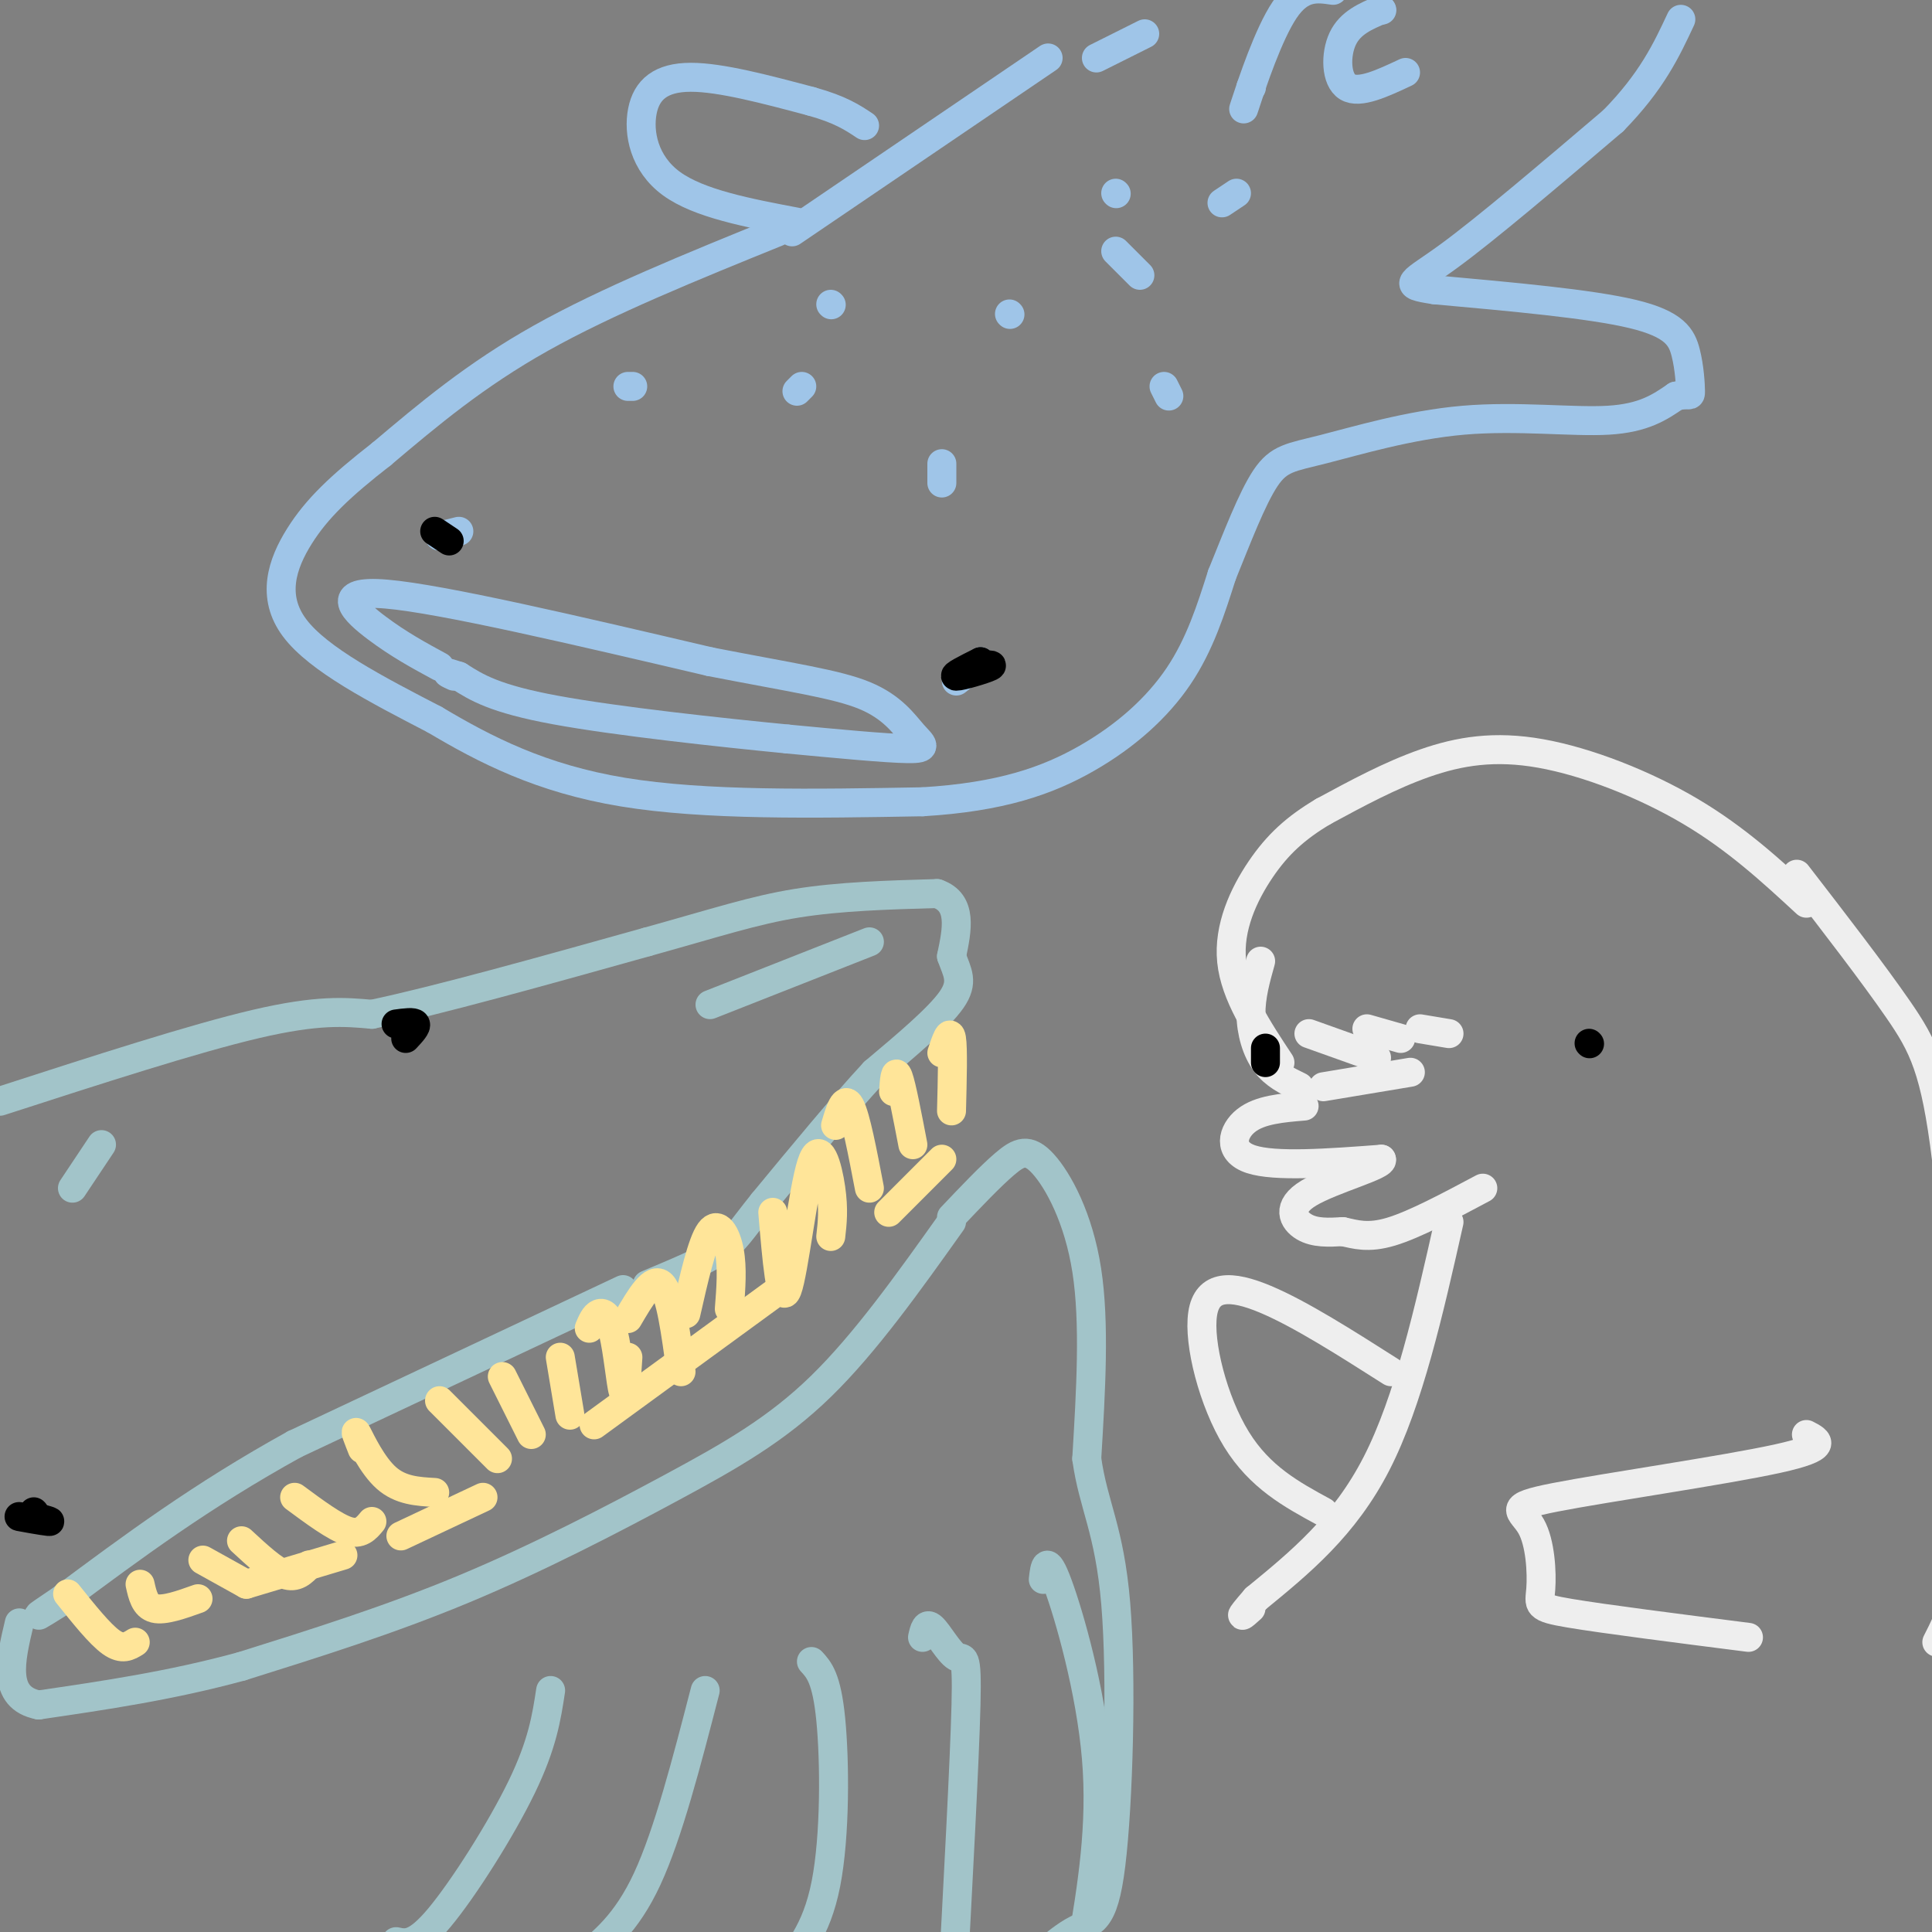 <svg viewBox='0 0 400 400' version='1.1' xmlns='http://www.w3.org/2000/svg' xmlns:xlink='http://www.w3.org/1999/xlink'><rect x="0" y="0" width="400" height="400" fill="#808080" stroke="none"/><g fill='none' stroke='rgb(159,197,232)' stroke-width='6' stroke-linecap='round' stroke-linejoin='round'><path d='M161,48c-17.667,7.167 -35.333,14.333 -49,22c-13.667,7.667 -23.333,15.833 -33,24'/><path d='M79,94c-8.548,6.655 -13.417,11.292 -17,17c-3.583,5.708 -5.881,12.488 -1,19c4.881,6.512 16.940,12.756 29,19'/><path d='M90,149c10.422,6.200 21.978,12.200 39,15c17.022,2.800 39.511,2.400 62,2'/><path d='M191,166c16.262,-0.964 25.917,-4.375 34,-9c8.083,-4.625 14.595,-10.464 19,-17c4.405,-6.536 6.702,-13.768 9,-21'/><path d='M253,119c3.057,-7.516 6.200,-15.807 9,-20c2.800,-4.193 5.256,-4.289 12,-6c6.744,-1.711 17.777,-5.038 29,-6c11.223,-0.962 22.635,0.439 30,0c7.365,-0.439 10.682,-2.720 14,-5'/><path d='M347,82c2.861,-0.627 3.014,0.306 3,-1c-0.014,-1.306 -0.196,-4.852 -1,-8c-0.804,-3.148 -2.230,-5.900 -11,-8c-8.770,-2.100 -24.885,-3.550 -41,-5'/><path d='M297,60c-7.222,-1.089 -4.778,-1.311 3,-7c7.778,-5.689 20.889,-16.844 34,-28'/><path d='M334,25c8.000,-8.167 11.000,-14.583 14,-21'/><path d='M165,46c-10.161,-1.923 -20.321,-3.845 -26,-8c-5.679,-4.155 -6.875,-10.542 -6,-15c0.875,-4.458 3.821,-6.988 10,-7c6.179,-0.012 15.589,2.494 25,5'/><path d='M168,21c6.000,1.667 8.500,3.333 11,5'/><path d='M164,48c0.000,0.000 53.000,-36.000 53,-36'/><path d='M259,18c0.000,0.000 0.100,0.100 0.1,0.1'/><path d='M259,18c-1.089,3.289 -2.178,6.578 -1,3c1.178,-3.578 4.622,-14.022 8,-19c3.378,-4.978 6.689,-4.489 10,-4'/><path d='M91,138c-4.222,-2.289 -8.444,-4.578 -13,-8c-4.556,-3.422 -9.444,-7.978 2,-7c11.444,0.978 39.222,7.489 67,14'/><path d='M147,137c17.070,3.321 26.246,4.622 32,7c5.754,2.378 8.088,5.833 10,8c1.912,2.167 3.404,3.048 -1,3c-4.404,-0.048 -14.702,-1.024 -25,-2'/><path d='M163,153c-13.667,-1.333 -35.333,-3.667 -48,-6c-12.667,-2.333 -16.333,-4.667 -20,-7'/><path d='M95,140c-3.500,-1.167 -2.250,-0.583 -1,0'/><path d='M199,140c2.083,-1.583 4.167,-3.167 4,-3c-0.167,0.167 -2.583,2.083 -5,4'/><path d='M95,110c0.000,0.000 -4.000,1.000 -4,1'/><path d='M130,80c0.000,0.000 1.000,0.000 1,0'/><path d='M172,63c0.000,0.000 0.100,0.100 0.1,0.1'/><path d='M166,80c0.000,0.000 -1.000,1.000 -1,1'/><path d='M209,65c0.000,0.000 0.100,0.100 0.1,0.1'/></g>
<g fill='none' stroke='rgb(0,0,0)' stroke-width='6' stroke-linecap='round' stroke-linejoin='round'><path d='M90,110c0.000,0.000 3.000,2.000 3,2'/><path d='M203,137c0.000,0.000 0.100,0.100 0.1,0.1'/><path d='M203,137c-2.978,1.489 -5.956,2.978 -5,3c0.956,0.022 5.844,-1.422 7,-2c1.156,-0.578 -1.422,-0.289 -4,0'/></g>
<g fill='none' stroke='rgb(159,197,232)' stroke-width='6' stroke-linecap='round' stroke-linejoin='round'><path d='M195,96c0.000,0.000 0.000,4.000 0,4'/><path d='M241,80c0.000,0.000 1.000,2.000 1,2'/><path d='M236,57c0.000,0.000 -5.000,-5.000 -5,-5'/><path d='M231,40c0.000,0.000 0.100,0.100 0.1,0.1'/><path d='M256,40c0.000,0.000 -3.000,2.000 -3,2'/><path d='M286,2c0.000,0.000 0.100,0.100 0.1,0.1'/><path d='M286,2c-3.222,1.356 -6.444,2.711 -8,6c-1.556,3.289 -1.444,8.511 1,10c2.444,1.489 7.222,-0.756 12,-3'/><path d='M227,12c0.000,0.000 10.000,-5.000 10,-5'/></g>
<g fill='none' stroke='rgb(238,238,238)' stroke-width='6' stroke-linecap='round' stroke-linejoin='round'><path d='M374,187c-7.226,-6.673 -14.452,-13.345 -24,-19c-9.548,-5.655 -21.417,-10.292 -31,-12c-9.583,-1.708 -16.881,-0.488 -24,2c-7.119,2.488 -14.060,6.244 -21,10'/><path d='M274,168c-5.714,3.381 -9.500,6.833 -13,12c-3.500,5.167 -6.714,12.048 -6,19c0.714,6.952 5.357,13.976 10,21'/><path d='M292,222c0.000,0.000 -18.000,3.000 -18,3'/><path d='M261,199c-1.022,3.644 -2.044,7.289 -2,11c0.044,3.711 1.156,7.489 3,10c1.844,2.511 4.422,3.756 7,5'/><path d='M270,229c-4.578,0.378 -9.156,0.756 -12,3c-2.844,2.244 -3.956,6.356 1,8c4.956,1.644 15.978,0.822 27,0'/><path d='M286,240c0.940,1.179 -10.208,4.125 -15,7c-4.792,2.875 -3.226,5.679 -1,7c2.226,1.321 5.113,1.161 8,1'/><path d='M278,255c2.622,0.556 5.178,1.444 10,0c4.822,-1.444 11.911,-5.222 19,-9'/><path d='M300,253c-4.167,18.500 -8.333,37.000 -15,50c-6.667,13.000 -15.833,20.500 -25,28'/><path d='M260,331c-4.333,5.000 -2.667,3.500 -1,2'/><path d='M372,181c7.899,10.232 15.798,20.464 21,28c5.202,7.536 7.708,12.375 10,31c2.292,18.625 4.369,51.036 4,70c-0.369,18.964 -3.185,24.482 -6,30'/><path d='M374,297c2.503,1.292 5.005,2.585 -6,5c-11.005,2.415 -35.518,5.954 -46,8c-10.482,2.046 -6.933,2.600 -5,6c1.933,3.400 2.251,9.646 2,13c-0.251,3.354 -1.072,3.815 6,5c7.072,1.185 22.036,3.092 37,5'/><path d='M288,284c-9.417,-5.994 -18.833,-11.988 -26,-15c-7.167,-3.012 -12.083,-3.042 -13,3c-0.917,6.042 2.167,18.155 7,26c4.833,7.845 11.417,11.423 18,15'/><path d='M271,214c0.000,0.000 14.000,5.000 14,5'/><path d='M283,213c0.000,0.000 7.000,2.000 7,2'/><path d='M294,213c0.000,0.000 6.000,1.000 6,1'/></g>
<g fill='none' stroke='rgb(0,0,0)' stroke-width='6' stroke-linecap='round' stroke-linejoin='round'><path d='M329,216c0.000,0.000 0.100,0.100 0.1,0.1'/><path d='M262,217c0.000,0.000 0.000,3.000 0,3'/></g>
<g fill='none' stroke='rgb(162,196,201)' stroke-width='6' stroke-linecap='round' stroke-linejoin='round'><path d='M0,228c20.083,-6.500 40.167,-13.000 53,-16c12.833,-3.000 18.417,-2.500 24,-2'/><path d='M77,210c13.500,-2.833 35.250,-8.917 57,-15'/><path d='M134,195c14.467,-4.022 22.133,-6.578 31,-8c8.867,-1.422 18.933,-1.711 29,-2'/><path d='M194,185c5.333,1.833 4.167,7.417 3,13'/><path d='M197,198c1.178,3.356 2.622,5.244 0,9c-2.622,3.756 -9.311,9.378 -16,15'/><path d='M181,222c-6.500,7.000 -14.750,17.000 -23,27'/><path d='M158,249c-4.911,6.111 -5.689,7.889 -9,10c-3.311,2.111 -9.156,4.556 -15,7'/><path d='M129,267c0.000,0.000 -68.000,32.000 -68,32'/><path d='M61,299c-19.333,10.667 -33.667,21.333 -48,32'/><path d='M13,331c-8.167,5.500 -4.583,3.250 -1,1'/><path d='M197,253c-8.911,12.524 -17.821,25.048 -27,34c-9.179,8.952 -18.625,14.333 -31,21c-12.375,6.667 -27.679,14.619 -43,21c-15.321,6.381 -30.661,11.190 -46,16'/><path d='M50,345c-14.667,4.000 -28.333,6.000 -42,8'/><path d='M8,353c-7.667,-1.500 -5.833,-9.250 -4,-17'/><path d='M197,252c4.012,-4.226 8.024,-8.452 11,-11c2.976,-2.548 4.917,-3.417 8,0c3.083,3.417 7.310,11.119 9,22c1.690,10.881 0.845,24.940 0,39'/><path d='M225,302c1.343,9.734 4.700,14.568 6,30c1.300,15.432 0.542,41.463 -1,54c-1.542,12.537 -3.869,11.582 -8,14c-4.131,2.418 -10.065,8.209 -16,14'/><path d='M206,414c-2.667,2.333 -1.333,1.167 0,0'/><path d='M114,350c-0.844,5.556 -1.689,11.111 -6,20c-4.311,8.889 -12.089,21.111 -17,27c-4.911,5.889 -6.956,5.444 -9,5'/><path d='M146,350c-3.833,14.833 -7.667,29.667 -12,39c-4.333,9.333 -9.167,13.167 -14,17'/><path d='M168,344c1.578,1.711 3.156,3.422 4,12c0.844,8.578 0.956,24.022 -1,34c-1.956,9.978 -5.978,14.489 -10,19'/><path d='M191,339c0.357,-1.595 0.714,-3.190 2,-2c1.286,1.190 3.500,5.167 5,6c1.500,0.833 2.286,-1.476 2,10c-0.286,11.476 -1.643,36.738 -3,62'/><path d='M216,327c0.311,-2.711 0.622,-5.422 3,1c2.378,6.422 6.822,21.978 8,36c1.178,14.022 -0.911,26.511 -3,39'/></g>
<g fill='none' stroke='rgb(255,229,153)' stroke-width='6' stroke-linecap='round' stroke-linejoin='round'><path d='M14,330c3.333,4.167 6.667,8.333 9,10c2.333,1.667 3.667,0.833 5,0'/><path d='M29,328c0.500,2.250 1.000,4.500 3,5c2.000,0.500 5.500,-0.750 9,-2'/><path d='M42,323c0.000,0.000 9.000,5.000 9,5'/><path d='M50,319c3.333,3.083 6.667,6.167 9,7c2.333,0.833 3.667,-0.583 5,-2'/><path d='M61,310c4.167,3.083 8.333,6.167 11,7c2.667,0.833 3.833,-0.583 5,-2'/><path d='M75,300c-0.867,-2.200 -1.733,-4.400 -1,-3c0.733,1.400 3.067,6.400 6,9c2.933,2.600 6.467,2.800 10,3'/><path d='M91,290c0.000,0.000 12.000,12.000 12,12'/><path d='M104,285c0.000,0.000 6.000,12.000 6,12'/><path d='M116,281c0.000,0.000 2.000,12.000 2,12'/><path d='M122,275c0.560,-1.321 1.119,-2.643 2,-3c0.881,-0.357 2.083,0.250 3,4c0.917,3.750 1.548,10.643 2,12c0.452,1.357 0.726,-2.821 1,-7'/><path d='M130,273c2.583,-4.417 5.167,-8.833 7,-7c1.833,1.833 2.917,9.917 4,18'/><path d='M142,272c1.667,-7.356 3.333,-14.711 5,-17c1.667,-2.289 3.333,0.489 4,4c0.667,3.511 0.333,7.756 0,12'/><path d='M160,251c0.821,9.792 1.643,19.583 3,16c1.357,-3.583 3.250,-20.542 5,-26c1.750,-5.458 3.357,0.583 4,5c0.643,4.417 0.321,7.208 0,10'/><path d='M173,233c0.917,-3.083 1.833,-6.167 3,-4c1.167,2.167 2.583,9.583 4,17'/><path d='M185,226c0.167,-2.417 0.333,-4.833 1,-3c0.667,1.833 1.833,7.917 3,14'/><path d='M195,218c0.833,-2.500 1.667,-5.000 2,-3c0.333,2.000 0.167,8.500 0,15'/><path d='M195,240c0.000,0.000 -11.000,11.000 -11,11'/><path d='M160,268c0.000,0.000 -37.000,27.000 -37,27'/><path d='M100,310c0.000,0.000 -17.000,8.000 -17,8'/><path d='M71,322c0.000,0.000 -20.000,6.000 -20,6'/></g>
<g fill='none' stroke='rgb(0,0,0)' stroke-width='6' stroke-linecap='round' stroke-linejoin='round'><path d='M7,313c0.000,0.000 0.100,0.100 0.1,0.1'/><path d='M7,314c2.067,0.556 4.133,1.111 3,1c-1.133,-0.111 -5.467,-0.889 -6,-1c-0.533,-0.111 2.733,0.444 6,1'/></g>
<g fill='none' stroke='rgb(162,196,201)' stroke-width='6' stroke-linecap='round' stroke-linejoin='round'><path d='M17,243c2.167,-3.250 4.333,-6.500 4,-6c-0.333,0.500 -3.167,4.750 -6,9'/><path d='M180,195c0.000,0.000 -33.000,13.000 -33,13'/></g>
<g fill='none' stroke='rgb(0,0,0)' stroke-width='6' stroke-linecap='round' stroke-linejoin='round'><path d='M82,212c1.833,-0.250 3.667,-0.500 4,0c0.333,0.500 -0.833,1.750 -2,3'/></g>
</svg>